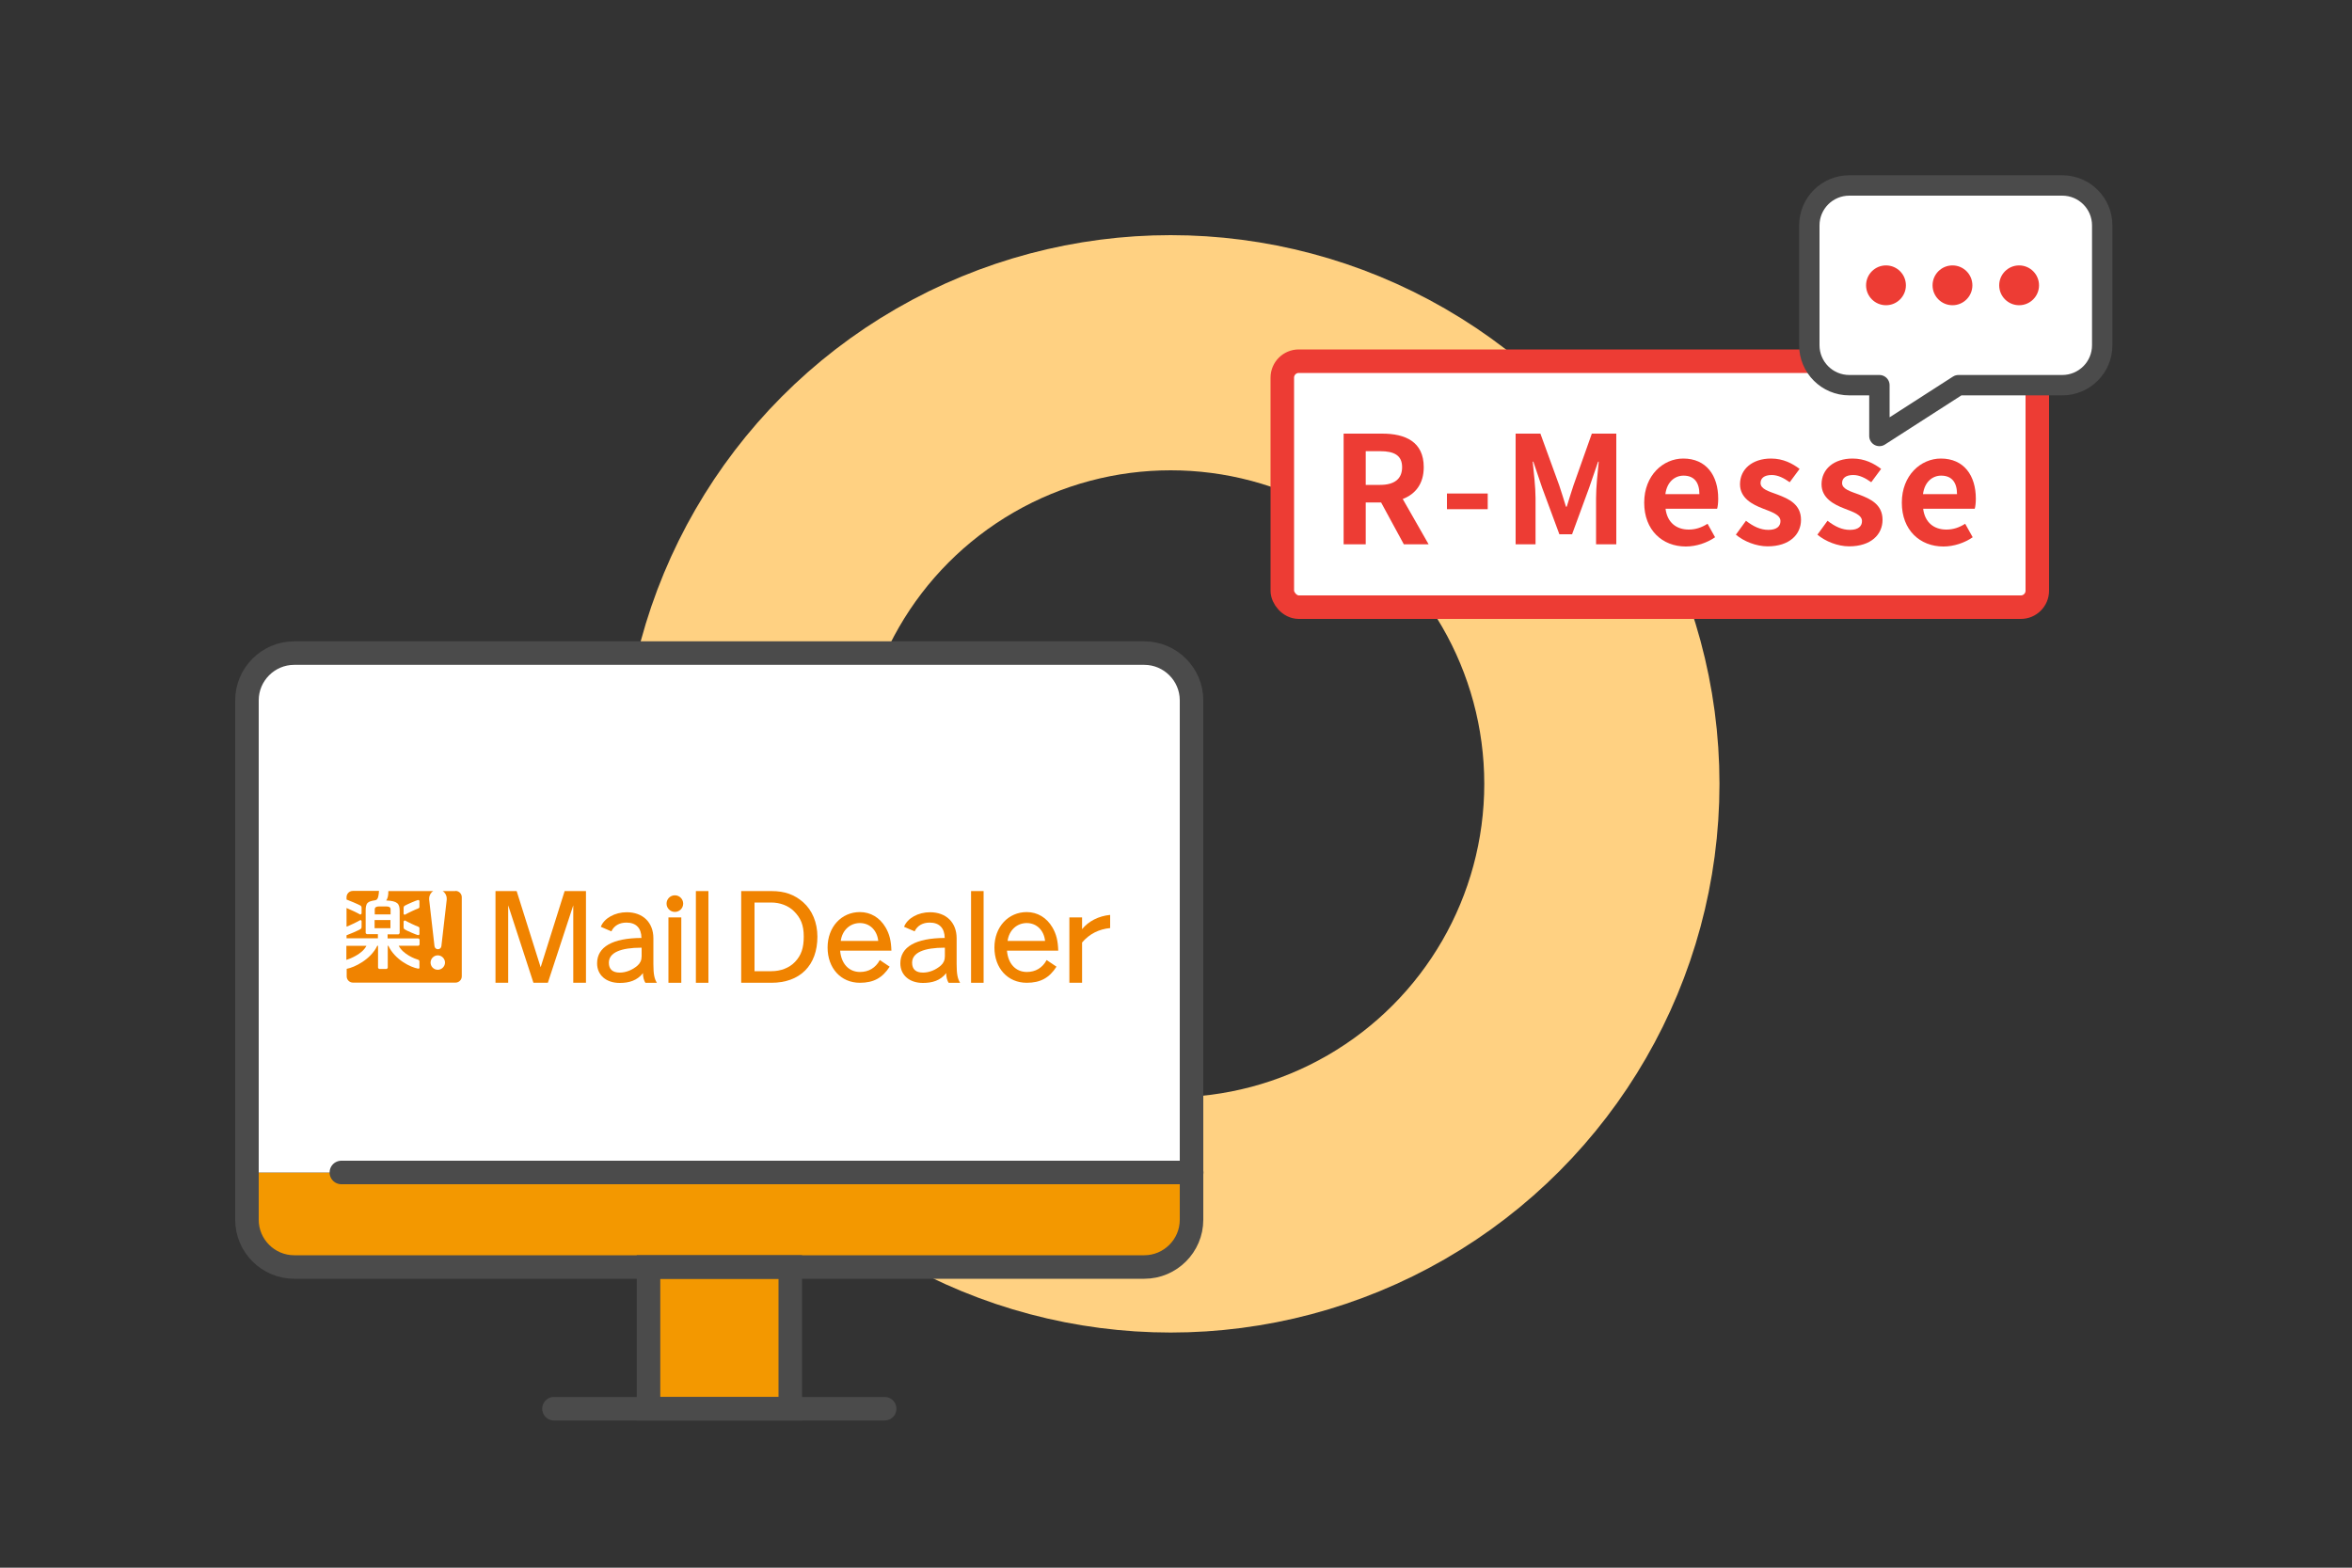 <?xml version="1.0" encoding="UTF-8"?><svg id="_データ" xmlns="http://www.w3.org/2000/svg" viewBox="0 0 150 100"><rect x="0" y="0" width="150" height="100" fill="#333333" stroke="none"/><defs><style>.cls-1{fill:#f08300;}.cls-1,.cls-2,.cls-3,.cls-4,.cls-5{stroke-width:0px;}.cls-6,.cls-7,.cls-8,.cls-9,.cls-10{stroke-miterlimit:10;}.cls-6,.cls-7,.cls-8,.cls-10{stroke-width:1.5px;}.cls-6,.cls-7,.cls-10,.cls-11{stroke:#4b4b4b;}.cls-6,.cls-3{fill:#f39800;}.cls-2,.cls-7,.cls-9,.cls-10{fill:none;}.cls-7,.cls-11{stroke-linecap:round;}.cls-4,.cls-8,.cls-11{fill:#fff;}.cls-8{stroke:#ed3c34;}.cls-9{stroke:#ffd182;stroke-width:15px;}.cls-11{stroke-linejoin:round;stroke-width:1.3px;}.cls-5{fill:#ed3c34;}</style></defs><rect class="cls-2" x="0" width="150" height="100"/><circle class="cls-9" cx="74.66" cy="50" r="27.5"/><path class="cls-3" d="m76,74.79v3.01c0,1.66-1.36,3.01-3.01,3.01H18.76c-1.66,0-3.01-1.36-3.01-3.01v-3.01h60.25Z"/><path class="cls-4" d="m76,74.79H15.75v-30.13c0-1.66,1.36-3.01,3.01-3.01h54.23c1.66,0,3.01,1.36,3.01,3.01v30.13Z"/><rect class="cls-6" x="41.36" y="80.82" width="9.04" height="9.04"/><line class="cls-7" x1="35.33" y1="89.86" x2="56.42" y2="89.86"/><line class="cls-7" x1="21.77" y1="74.79" x2="76" y2="74.79"/><path class="cls-10" d="m72.99,41.66H18.76c-1.66,0-3.01,1.36-3.01,3.01v33.14c0,1.66,1.36,3.01,3.01,3.01h54.22c1.66,0,3.01-1.36,3.01-3.01v-33.14c0-1.66-1.36-3.01-3.01-3.01Z"/><path class="cls-1" d="m23.89,59.21h1.01v-.52h-1.01v.52Zm.19.38h-.68s-.08-.04-.08-.08v-1.45c0-.17.02-.37.13-.47.18-.16.44-.13.55-.19.12-.07.15-.29.17-.57h-1.67c-.22,0-.4.18-.4.4v.15c.13.04.76.31.9.39.04.03.06.07.06.12v.38s-.05.09-.1.06c-.17-.1-.68-.34-.86-.41v1.19c.17-.06.7-.31.86-.41.05-.03.1.02.1.06v.38c0,.05-.02.09-.06.12-.14.09-.77.36-.9.4v.19h2v-.26Zm.83-1.58c0-.15-.11-.19-.28-.19h-.45c-.17,0-.28.05-.28.19v.32h1.01v-.32Zm-1.54,2.32h-1.28v.9c.2-.06,1.01-.36,1.28-.9Zm5.66-3.49h-.8c.16.1.26.28.26.48,0,.02,0,.05,0,.07l-.34,2.96c-.01.11-.1.2-.22.2s-.21-.09-.22-.2l-.34-2.96s0-.05,0-.07c0-.2.1-.38.26-.48h-2.86c0,.32-.06.5-.14.6.72.03.86.2.86.67v1.41s-.04.08-.08.08h-.69v.26h1.96s.08.04.08.08v.31s-.04.08-.08.08h-1.25c.28.55,1.05.84,1.24.89.06.02.08.07.08.12v.4s-.02.06-.07.05c-.5-.08-1.5-.58-1.91-1.46h-.04v1.4s-.04.08-.08.08h-.46s-.08-.04-.08-.08v-1.4h-.05c-.41.87-1.45,1.38-1.95,1.47v.48c0,.22.18.4.4.4h6.54c.22,0,.4-.18.4-.4v-5.05c0-.22-.18-.4-.4-.4Zm-2.28,2.73c0,.05-.04.09-.09.08-.09-.01-.72-.28-.86-.37-.04-.03-.06-.07-.06-.12v-.38s.05-.09.1-.06c.17.1.68.34.83.39.05.02.08.05.08.1v.36Zm0-1.72c0,.05-.03.08-.08.1-.15.05-.66.29-.83.39-.05.03-.1-.02-.1-.06v-.38c0-.05.02-.09.06-.12.15-.09.78-.36.86-.37.05,0,.09.02.09.08v.36Zm1.17,4.01c-.26,0-.46-.21-.46-.46s.21-.46.46-.46.46.21.46.46-.21.46-.46.46Z"/><path class="cls-1" d="m32.95,56.84l1.53,4.86,1.53-4.86h1.36v5.85h-.81v-4.94l-1.62,4.94h-.92l-1.61-4.94v4.94h-.81v-5.85h1.36Z"/><path class="cls-1" d="m45.18,56.84v5.85h-.8v-5.85h.8Z"/><rect class="cls-1" x="42.63" y="58.52" width=".82" height="4.17"/><circle class="cls-1" cx="43.04" cy="57.64" r=".53"/><path class="cls-1" d="m38.32,59.11c.21-.54.9-.92,1.65-.92,1.03,0,1.7.65,1.7,1.66v1.65c0,.66.07.94.22,1.19h-.73c-.08-.11-.17-.39-.15-.62-.38.48-.89.63-1.49.63-.86,0-1.44-.5-1.44-1.25,0-1.05.98-1.61,2.83-1.62-.01-.64-.35-.98-.96-.98-.45,0-.79.2-.96.56l-.67-.29Zm2.6,1.34c-1.35,0-2.09.32-2.09.96,0,.42.24.63.7.63.39,0,.81-.17,1.13-.45.17-.15.26-.34.26-.59v-.55Z"/><path class="cls-1" d="m49.2,56.84c.84,0,1.46.22,2.02.71.58.51.91,1.3.91,2.2,0,1.83-1.11,2.94-2.93,2.94h-1.93v-5.85h1.93Zm-1.09,5.11h1.09c.59,0,1.14-.21,1.5-.59.4-.42.56-.89.56-1.62s-.19-1.19-.64-1.63c-.35-.34-.87-.54-1.44-.54h-1.06v4.37Z"/><path class="cls-1" d="m56.74,61.66c-.46.72-1.03,1.03-1.9,1.03-1.21,0-2.06-.93-2.06-2.25s.89-2.26,2.06-2.26c.68,0,1.27.35,1.64.98.25.43.35.85.37,1.48h-3.27c.07.84.56,1.36,1.27,1.36.55,0,.99-.26,1.26-.76l.64.43Zm-.73-1.64c-.07-.68-.54-1.14-1.17-1.14s-1.13.46-1.22,1.14h2.39Z"/><path class="cls-1" d="m62.73,56.84v5.85h-.8v-5.85h.8Z"/><path class="cls-1" d="m67.38,61.66c-.46.72-1.03,1.03-1.9,1.03-1.21,0-2.06-.93-2.06-2.25s.89-2.26,2.06-2.26c.68,0,1.27.35,1.64.98.25.43.35.85.37,1.48h-3.27c.07.84.56,1.36,1.27,1.36.55,0,.99-.26,1.26-.76l.64.43Zm-.73-1.64c-.07-.68-.54-1.14-1.17-1.14s-1.13.46-1.22,1.14h2.39Z"/><path class="cls-1" d="m69.01,59.27c.41-.51,1.06-.84,1.79-.91v.84c-.72.07-1.32.37-1.79.92v2.57h-.81v-4.17h.81v.75Z"/><path class="cls-1" d="m57.66,59.11c.21-.54.9-.92,1.65-.92,1.03,0,1.7.65,1.7,1.66v1.65c0,.66.07.94.22,1.19h-.73c-.08-.11-.17-.39-.15-.62-.38.48-.89.63-1.49.63-.86,0-1.44-.5-1.44-1.25,0-1.05.98-1.61,2.83-1.62-.01-.64-.35-.98-.96-.98-.45,0-.79.2-.96.56l-.67-.29Zm2.6,1.34c-1.35,0-2.09.32-2.09.96,0,.42.24.63.7.63.39,0,.81-.17,1.13-.45.17-.15.26-.34.26-.59v-.55Z"/><rect class="cls-8" x="81.78" y="23.04" width="48.15" height="15.69" rx="1.05" ry="1.05"/><path class="cls-5" d="m89.53,34.72l-1.45-2.67h-.98v2.67h-1.41v-7.06h2.46c1.48,0,2.65.52,2.65,2.14,0,1.06-.53,1.72-1.34,2.03l1.65,2.89h-1.57Zm-2.43-3.79h.92c.91,0,1.4-.38,1.4-1.13s-.5-1.02-1.4-1.02h-.92v2.16Z"/><path class="cls-5" d="m92.28,31.48h2.6v1h-2.6v-1Z"/><path class="cls-5" d="m96.68,27.66h1.56l1.2,3.3c.15.44.29.91.43,1.36h.05c.15-.46.28-.93.43-1.36l1.17-3.3h1.56v7.06h-1.29v-2.95c0-.67.1-1.65.17-2.32h-.04l-.57,1.66-1.09,2.97h-.81l-1.1-2.97-.56-1.66h-.04c.07.67.18,1.65.18,2.32v2.95h-1.27v-7.06Z"/><path class="cls-5" d="m104.86,32.06c0-1.74,1.21-2.81,2.49-2.81,1.47,0,2.23,1.08,2.23,2.56,0,.26-.03.52-.07.64h-3.29c.11.88.69,1.33,1.48,1.33.44,0,.82-.13,1.2-.37l.48.86c-.52.36-1.2.59-1.87.59-1.49,0-2.65-1.04-2.65-2.79Zm3.52-.54c0-.73-.32-1.18-1.01-1.18-.56,0-1.06.4-1.16,1.18h2.17Z"/><path class="cls-5" d="m110.71,34.1l.64-.88c.48.37.93.58,1.43.58.53,0,.77-.23.77-.56,0-.4-.55-.58-1.12-.8-.68-.26-1.46-.67-1.46-1.55,0-.96.78-1.64,1.98-1.64.78,0,1.37.32,1.82.66l-.63.85c-.38-.27-.75-.46-1.15-.46-.48,0-.71.21-.71.51,0,.39.52.53,1.09.74.71.27,1.49.62,1.49,1.61,0,.93-.73,1.69-2.13,1.69-.72,0-1.51-.31-2.03-.75Z"/><path class="cls-5" d="m115.91,34.1l.64-.88c.48.37.93.58,1.43.58.53,0,.77-.23.77-.56,0-.4-.55-.58-1.12-.8-.68-.26-1.46-.67-1.46-1.55,0-.96.78-1.64,1.98-1.64.78,0,1.37.32,1.82.66l-.63.85c-.38-.27-.75-.46-1.15-.46-.48,0-.71.21-.71.51,0,.39.52.53,1.09.74.71.27,1.49.62,1.49,1.61,0,.93-.73,1.69-2.13,1.69-.72,0-1.51-.31-2.03-.75Z"/><path class="cls-5" d="m121.29,32.06c0-1.74,1.21-2.81,2.49-2.81,1.47,0,2.23,1.08,2.23,2.56,0,.26-.03.52-.07.64h-3.29c.11.88.69,1.33,1.48,1.33.44,0,.82-.13,1.2-.37l.48.86c-.52.36-1.2.59-1.87.59-1.49,0-2.65-1.04-2.65-2.79Zm3.52-.54c0-.73-.32-1.18-1.01-1.18-.56,0-1.06.4-1.16,1.18h2.17Z"/><path class="cls-11" d="m131.52,11.83h-13.58c-1.41,0-2.55,1.14-2.55,2.55v7.64c0,1.41,1.14,2.55,2.55,2.55h1.92v3.24l5.04-3.24h6.62c1.41,0,2.55-1.14,2.55-2.55v-7.64c0-1.41-1.14-2.55-2.55-2.55Z"/><circle class="cls-5" cx="120.28" cy="18.2" r="1.27"/><circle class="cls-5" cx="124.52" cy="18.2" r="1.27"/><circle class="cls-5" cx="128.77" cy="18.2" r="1.27"/></svg>